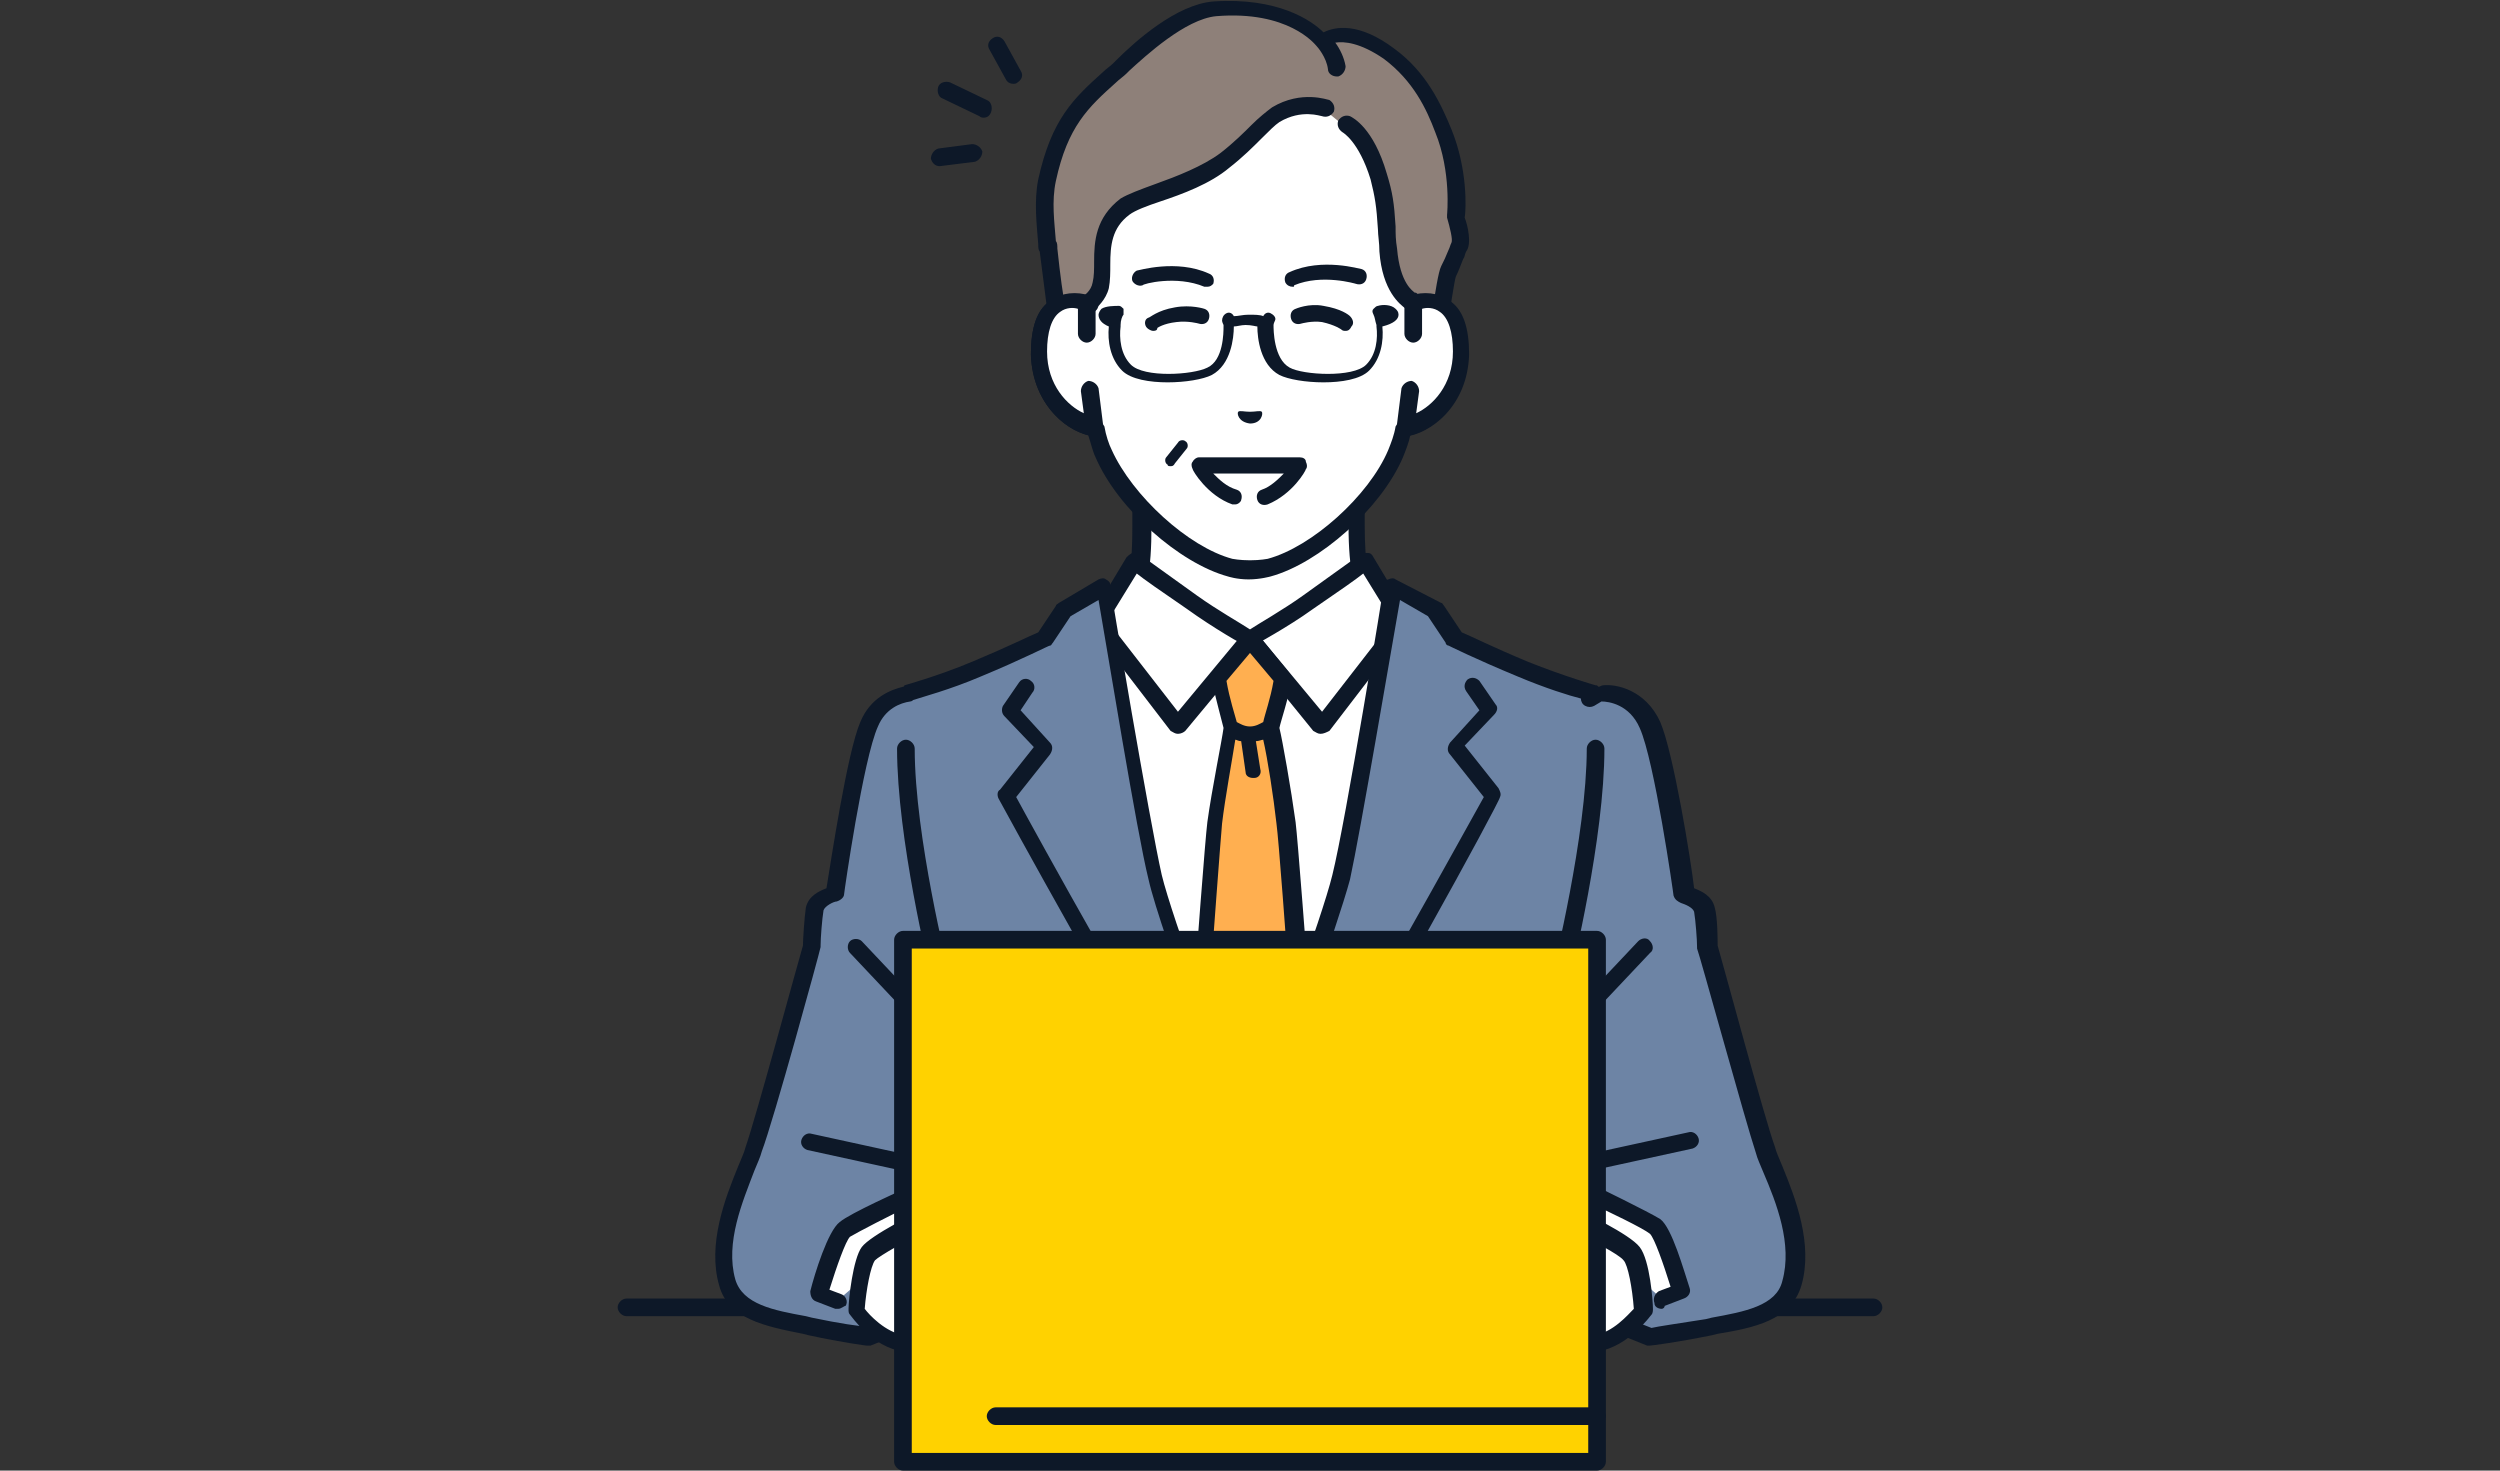 <?xml version="1.0" encoding="utf-8"?>
<!-- Generator: Adobe Illustrator 26.5.0, SVG Export Plug-In . SVG Version: 6.00 Build 0)  -->
<svg version="1.1" id="レイヤー_1" xmlns="http://www.w3.org/2000/svg" xmlns:xlink="http://www.w3.org/1999/xlink" x="0px"
	 y="0px" viewBox="0 0 170 100" style="enable-background:new 0 0 170 100;" xml:space="preserve">
<rect x="0" y="0" width="170" height="100" fill="#333333" stroke="none"/>
<style type="text/css">
	.st0{fill:#FFFFFF;}
	.st1{fill:#0D1828;}
	.st2{fill:#FFAF50;}
	.st3{fill:#6D84A5;}
	.st4{fill:#FFD200;}
	.st5{fill:#8E8079;}
</style>
<g id="man_00000121241613962264265200000009284887901382547332_">
	<g id="XMLID_00000142135331142725110690000003282210983928192413_">
		<g>
			<path class="st0" d="M92.3,35.7c0-2.4,0-4.1,0-4.1L85,35.5l-7.3-3.9c0,0,0,1.7,0,4.1c0,3-0.3,4.4-1.1,5.2
				c-0.8,0.8-7.3,4.9-7.3,4.9l10.3,9.4h10.8l10.3-9.4c0,0-6.5-4.1-7.3-4.9C92.6,40.1,92.3,38.7,92.3,35.7z"/>
			<path class="st1" d="M90.4,55.8c-0.2,0-0.3-0.1-0.4-0.2c-0.2-0.2-0.2-0.6,0-0.8l9.7-8.9C98,44.8,93.7,42,93,41.3
				c-0.9-0.9-1.3-2.4-1.3-5.6v-3.1l-6.4,3.4c-0.2,0.1-0.4,0.1-0.6,0l-6.4-3.4v3.1c0,3.2-0.3,4.7-1.3,5.6c-0.7,0.7-5,3.5-6.8,4.6
				l9.7,8.9c0.2,0.2,0.3,0.6,0,0.8c-0.2,0.2-0.6,0.3-0.8,0l-10.3-9.4c-0.1-0.1-0.2-0.3-0.2-0.5c0-0.2,0.1-0.3,0.3-0.4
				c2.6-1.6,6.6-4.3,7.2-4.8c0.7-0.7,0.9-2,0.9-4.8v-4.1c0-0.2,0.1-0.4,0.3-0.5c0.2-0.1,0.4-0.1,0.6,0l7,3.8l7-3.8
				c0.2-0.1,0.4-0.1,0.6,0c0.2,0.1,0.3,0.3,0.3,0.5v4.1c0,2.8,0.3,4.1,0.9,4.8c0.6,0.5,4.6,3.2,7.2,4.8c0.2,0.1,0.3,0.3,0.3,0.4
				c0,0.2-0.1,0.4-0.2,0.5l-10.3,9.4C90.7,55.8,90.5,55.8,90.4,55.8z"/>
		</g>
	</g>
	<path class="st1" d="M127.4,89.5H42.6c-0.3,0-0.6-0.3-0.6-0.6c0-0.3,0.3-0.6,0.6-0.6h84.8c0.3,0,0.6,0.3,0.6,0.6
		C128,89.2,127.7,89.5,127.4,89.5z"/>
	<g>
		<g>
			<path class="st0" d="M95.7,42l-0.9-0.6l-1.9-3.1c0,0-0.6,0.5-3.9,2.8c-1.8,1.3-4,2.4-4,2.4l0,0l0,0h0v0c0,0-2.1-1.2-4-2.4
				c-3.3-2.3-3.9-2.8-3.9-2.8l-1.9,3.1L74.3,42l-1.5,1.5l2.4,13.5l5.4,24.5H85h4.4l5.4-24.5l2.4-13.5L95.7,42z"/>
			<path class="st1" d="M89.4,82h-8.7c-0.3,0-0.5-0.2-0.6-0.5L74.6,57c0,0,0,0,0,0l-2.4-13.5c0-0.2,0-0.4,0.2-0.5l1.5-1.5
				c0,0,0.1,0,0.1-0.1l0.8-0.5l1.8-3c0.1-0.1,0.2-0.2,0.4-0.3c0.2,0,0.3,0,0.5,0.1c0,0,0.7,0.5,3.9,2.8c1.4,1,3,1.9,3.6,2.3
				c0.6-0.4,2.2-1.3,3.6-2.3c3.2-2.3,3.9-2.8,3.9-2.8c0.1-0.1,0.3-0.1,0.5-0.1c0.2,0,0.3,0.1,0.4,0.3l1.8,3l0.8,0.5
				c0,0,0.1,0,0.1,0.1l1.5,1.5c0.1,0.1,0.2,0.3,0.2,0.5L95.4,57c0,0,0,0,0,0l-5.4,24.5C89.9,81.8,89.6,82,89.4,82z M81.1,80.8h7.8
				l5.3-24.1l2.3-13.1l-1.2-1.2l-0.8-0.6c-0.1,0-0.1-0.1-0.2-0.2l-1.6-2.6c-0.5,0.4-1.5,1.1-3.4,2.4c-1.8,1.3-3.9,2.4-4,2.5
				c-0.2,0.1-0.4,0.1-0.6,0c-0.1,0-2.2-1.2-4-2.5c-1.9-1.3-2.9-2-3.4-2.4l-1.6,2.6c0,0.1-0.1,0.1-0.2,0.2l-0.8,0.6l-1.2,1.2
				l2.3,13.1L81.1,80.8z"/>
		</g>
		<path class="st1" d="M89.8,49.9c-0.2,0-0.3-0.1-0.5-0.2L85,44.4l-4.4,5.3c-0.1,0.1-0.3,0.2-0.5,0.2c-0.2,0-0.3-0.1-0.5-0.2
			l-5.6-7.3c-0.2-0.3-0.2-0.6,0.1-0.8c0.3-0.2,0.6-0.2,0.8,0.1l5.2,6.7l4.4-5.3c0.1-0.1,0.3-0.2,0.5-0.2c0.2,0,0.3,0.1,0.5,0.2
			l4.4,5.3l5.2-6.7c0.2-0.3,0.6-0.3,0.8-0.1c0.3,0.2,0.3,0.6,0.1,0.8l-5.6,7.3C90.2,49.8,90,49.9,89.8,49.9
			C89.8,49.9,89.8,49.9,89.8,49.9z"/>
		<g>
			<path class="st2" d="M82.5,56c0.3-2.4,1.1-6.5,1.1-6.5c0,0-0.5-1.7-0.8-3.3l2.2-2.7l0,0l0,0l2.2,2.7c-0.3,1.6-0.8,3.3-0.8,3.3
				c0,0,0.8,4.1,1.1,6.5c0.3,2.4,2.3,30.3,2.3,30.3h-9.6C80.2,86.3,82.2,58.4,82.5,56z"/>
			<path class="st1" d="M88.1,55.9c-0.3-2.2-0.9-5.6-1.1-6.4c0.1-0.5,0.6-1.9,0.8-3.2c0-0.2,0-0.3-0.1-0.5l-2.2-2.7c0,0,0,0,0,0l0,0
				c-0.1-0.1-0.3-0.2-0.4-0.2c0,0,0,0,0,0c-0.2,0-0.3,0.1-0.4,0.2l0,0c0,0,0,0,0,0l-2.2,2.7c-0.1,0.1-0.2,0.3-0.1,0.5
				c0.3,1.3,0.7,2.8,0.8,3.2c-0.1,0.8-0.8,4.2-1.1,6.4c-0.3,2.4-2.2,29.2-2.3,30.4c0,0.2,0,0.3,0.2,0.4c0.1,0.1,0.3,0.2,0.4,0.2h9.6
				c0.2,0,0.3-0.1,0.4-0.2c0.1-0.1,0.2-0.3,0.2-0.4C90.3,85.1,88.4,58.3,88.1,55.9z M85,44.4l1.6,1.9c-0.2,1.2-0.6,2.3-0.7,2.8
				c-0.2,0.1-0.5,0.3-0.9,0.3c-0.4,0-0.7-0.2-0.9-0.3c-0.1-0.4-0.5-1.6-0.7-2.8L85,44.4z M80.9,85.7c0.3-4.2,2-27.5,2.2-29.7
				c0,0,0,0,0,0c0.2-1.7,0.7-4.4,0.9-5.7c0.1,0,0.2,0.1,0.4,0.1l0.3,2.1c0,0.3,0.3,0.4,0.5,0.4c0,0,0.1,0,0.1,0
				c0.3,0,0.5-0.3,0.4-0.6l-0.3-1.9c0.2,0,0.4-0.1,0.5-0.1c0.3,1.3,0.7,3.9,0.9,5.7c0.3,2.2,1.9,25.5,2.2,29.7H80.9z"/>
		</g>
	</g>
	<g>
		<path class="st3" d="M120,78.2c-0.7-2.1-3.9-13.8-3.9-13.8s0-1.8-0.2-2.6c-0.2-0.8-1.3-1-1.3-1s-1.3-9.2-2.3-11.6
			c-1-2.3-3.3-2.1-3.3-2.1l-0.6,0.4c0-0.3,0-0.4,0-0.4s-2.2-0.6-4.7-1.6c-2.9-1.2-4.7-2.1-4.7-2.1l-1.2-1.9l-2.7-1.6
			c0,0-2.7,16.2-3.5,19.8C90.5,63.3,85,77.9,85,77.9c0,0-5.5-14.7-6.4-18.3c-0.9-3.6-3.5-19.8-3.5-19.8l-2.7,1.6l-1.2,1.9
			c0,0-1.8,0.9-4.7,2.1c-2.5,1-4.7,1.6-4.7,1.6s0,0,0,0c-0.7,0.1-2,0.5-2.7,2.1c-1,2.3-2.3,11.6-2.3,11.6s-1.1,0.2-1.3,1
			c-0.2,0.8-0.2,2.6-0.2,2.6s-3.2,11.8-3.9,13.8c-0.7,2.1-2.7,5.8-1.8,9.1c0.6,2.1,3.2,2.5,5.7,3c2.4,0.5,3.9,0.7,3.9,0.7l5.1-2h43
			l5.1,2c0,0,1.5-0.2,3.9-0.7c2.5-0.5,5.1-0.9,5.7-3C122.7,84,120.7,80.2,120,78.2z"/>
		<path class="st1" d="M112.2,91.5c-0.1,0-0.1,0-0.2,0l-5-2H64.2l-5,2c-0.1,0-0.2,0-0.3,0c0,0-1.6-0.2-3.9-0.7l-0.4-0.1
			c-2.5-0.5-5.1-1-5.7-3.3c-0.8-2.8,0.4-5.9,1.3-8.1c0.2-0.5,0.4-0.9,0.5-1.3c0.7-2,3.6-12.7,3.9-13.7c0-0.4,0.1-1.9,0.2-2.6
			c0.2-0.8,0.9-1.1,1.4-1.3c0.3-1.8,1.4-9.2,2.3-11.3c0.7-1.7,2.1-2.2,2.9-2.4c0,0,0.1,0,0.1-0.1c0,0,2.2-0.6,4.6-1.6
			c2.4-1,4-1.8,4.5-2l1.2-1.8c0-0.1,0.1-0.1,0.2-0.2l2.7-1.6c0.2-0.1,0.4-0.1,0.5,0c0.2,0.1,0.3,0.2,0.3,0.4
			c0,0.2,2.7,16.2,3.5,19.7c0.7,2.9,4.4,12.9,5.8,16.7c1.4-3.8,5.1-13.8,5.8-16.7c0.9-3.6,3.5-19.6,3.5-19.7c0-0.2,0.2-0.4,0.3-0.4
			c0.2-0.1,0.4-0.1,0.5,0L98,41c0.1,0,0.1,0.1,0.2,0.2l1.2,1.8c0.5,0.2,2.1,1,4.5,2c2.5,1,4.6,1.6,4.6,1.6c0.1,0,0.1,0,0.2,0.1
			c0.1,0,0.2-0.1,0.3-0.1c0.9-0.1,2.9,0.3,3.9,2.5c0.9,2.1,2.1,9.5,2.3,11.3c0.5,0.2,1.2,0.5,1.4,1.3c0.2,0.7,0.2,2.2,0.2,2.6
			c0.3,1,3.2,11.8,3.9,13.7c0.1,0.4,0.3,0.8,0.5,1.3c0.9,2.2,2.1,5.3,1.3,8.1c-0.7,2.4-3.3,2.9-5.7,3.3l-0.4,0.1
			C113.9,91.3,112.3,91.5,112.2,91.5C112.3,91.5,112.3,91.5,112.2,91.5z M64.1,88.3h43c0.1,0,0.1,0,0.2,0l5,2
			c0.4-0.1,1.8-0.3,3.7-0.6l0.4-0.1c2.2-0.4,4.4-0.8,4.8-2.5c0.7-2.5-0.4-5.3-1.3-7.4c-0.2-0.5-0.4-0.9-0.5-1.3
			c-0.7-2.1-3.8-13.4-4-13.9c0,0,0-0.1,0-0.1c0-0.5-0.1-1.8-0.2-2.4c-0.1-0.3-0.6-0.5-0.9-0.6c-0.2-0.1-0.4-0.2-0.5-0.5
			c0-0.1-1.3-9.2-2.3-11.4c-0.7-1.6-2.1-1.8-2.6-1.8l-0.5,0.3c-0.2,0.1-0.4,0.1-0.6,0c-0.2-0.1-0.3-0.3-0.3-0.5
			c-0.8-0.2-2.4-0.7-4.3-1.5c-2.9-1.2-4.7-2.1-4.7-2.1c-0.1,0-0.2-0.1-0.2-0.2l-1.2-1.8l-1.9-1.1c-0.6,3.4-2.7,15.8-3.4,19
			c-0.4,1.5-1.6,5.1-3.5,10.6c-0.8,2.1-1.5,4.1-2,5.4c-0.3,0.7-0.5,1.3-0.6,1.7L85.6,78c-0.1,0.2-0.2,0.5-0.6,0.5
			c-0.2,0-0.5-0.2-0.5-0.4c-0.2-0.6-5.6-14.7-6.4-18.3c-0.8-3.2-2.8-15.6-3.4-19l-1.9,1.1l-1.2,1.8c-0.1,0.1-0.1,0.2-0.2,0.2
			c-0.1,0-1.8,0.9-4.7,2.1c-2.1,0.9-4,1.4-4.6,1.6c-0.1,0.1-0.2,0.1-0.2,0.1c-0.7,0.1-1.7,0.5-2.2,1.7c-1,2.2-2.3,11.3-2.3,11.4
			c0,0.2-0.2,0.4-0.5,0.5c-0.2,0-0.8,0.3-0.9,0.6c-0.1,0.6-0.2,1.9-0.2,2.4c0,0,0,0.1,0,0.1c-0.1,0.5-3.2,11.8-4,13.9
			c-0.1,0.4-0.3,0.8-0.5,1.3c-0.8,2.1-2,4.9-1.3,7.4c0.5,1.7,2.6,2.1,4.8,2.5l0.4,0.1c1.9,0.4,3.3,0.6,3.7,0.6l5-2
			C64,88.3,64,88.3,64.1,88.3z"/>
	</g>
	<path class="st1" d="M82,78.3c-0.2,0-0.4-0.1-0.5-0.3C76.8,70.6,68,54.5,67.9,54.3c-0.1-0.2-0.1-0.5,0.1-0.6l2.3-2.9l-2-2.1
		c-0.2-0.2-0.2-0.5-0.1-0.7l1.1-1.6c0.2-0.3,0.6-0.3,0.8-0.1c0.3,0.2,0.3,0.6,0.1,0.8l-0.8,1.2l2,2.2c0.2,0.2,0.2,0.5,0,0.8
		l-2.3,2.9c1.3,2.4,9,16.4,13.4,23.2c0.2,0.3,0.1,0.6-0.2,0.8C82.2,78.2,82.1,78.3,82,78.3z"/>
	<path class="st1" d="M88,78.3c-0.1,0-0.2,0-0.3-0.1c-0.3-0.2-0.4-0.5-0.2-0.8c4.4-6.8,12.1-20.9,13.4-23.2l-2.3-2.9
		c-0.2-0.2-0.2-0.5,0-0.8l2-2.2L99.7,47c-0.2-0.3-0.1-0.6,0.1-0.8c0.3-0.2,0.6-0.1,0.8,0.1l1.1,1.6c0.2,0.2,0.1,0.5-0.1,0.7l-2,2.1
		l2.3,2.9c0.1,0.2,0.2,0.4,0.1,0.6C102,54.5,93.2,70.6,88.5,78C88.4,78.2,88.2,78.3,88,78.3z"/>
	<path class="st1" d="M106.1,66.8c0,0-0.1,0-0.1,0c-0.3-0.1-0.5-0.4-0.4-0.7c0-0.1,2.3-9.3,2.3-15.2c0-0.3,0.3-0.6,0.6-0.6
		c0.3,0,0.6,0.3,0.6,0.6c0,6.1-2.2,15.1-2.3,15.5C106.6,66.6,106.4,66.8,106.1,66.8z"/>
	<path class="st1" d="M106.8,70.3c-0.1,0-0.3-0.1-0.4-0.2c-0.2-0.2-0.3-0.6,0-0.8l5-5.3c0.2-0.2,0.6-0.3,0.8,0
		c0.2,0.2,0.3,0.6,0,0.8l-5,5.3C107.1,70.3,107,70.3,106.8,70.3z"/>
	<g>
		<g>
			<path class="st0" d="M112.5,83.5c-0.7-0.5-4.6-2.4-4.6-2.4l-3.5,0.6l2.1,1l6.5,5.6l1.3-0.5C114.3,87.9,113.2,84,112.5,83.5z"/>
			<path class="st1" d="M113,89c-0.2,0-0.5-0.1-0.5-0.4c-0.1-0.3,0-0.6,0.3-0.8l0.8-0.3c-0.5-1.6-1.1-3.3-1.4-3.6
				c-0.5-0.4-2.8-1.5-4.3-2.2l-1.5,0.2l0.4,0.2c0.3,0.1,0.4,0.5,0.3,0.8c-0.1,0.3-0.5,0.4-0.8,0.3l-2.1-1c-0.2-0.1-0.4-0.4-0.3-0.6
				c0-0.3,0.2-0.4,0.5-0.5l3.5-0.6c0.1,0,0.2,0,0.3,0c0.4,0.2,3.9,1.9,4.7,2.4c0.8,0.6,1.6,3.5,2,4.7c0.1,0.3-0.1,0.6-0.4,0.7
				l-1.3,0.5C113.2,88.9,113.1,89,113,89z"/>
		</g>
		<g>
			<g>
				<path class="st0" d="M106.6,82.7c0,0-3.8,0.5-4.9,0.3c-1.2-0.2-3.1-0.9-3.1-0.9s-2.3-1.1-3.4-0.6c-1.7,0.8-3.7,3.4-3.7,3.4
					s-0.5,1-1.4,2.9c-0.9,1.9-0.9,2.9,0,3.1c0.9,0.3,1.7-0.7,2.3-1.9c0.7-1.2,1.3-2.3,1.3-2.3l2.7-2.2l0.4,0.2l-2.2,2.3
					c0,0-1.9,4.5-0.6,5.1c0.8,0.4,1.7-0.7,1.7-0.7s0.1,0.8,0.8,1.1c0.7,0.3,1.5-0.4,1.5-0.4s0.2,0.6,1,0.8c0.8,0.3,1.6-0.8,2.5-1.9
					c0.8-0.9,1.3-1.4,1.3-1.4l2.1,0.8c0,0,1.2,1,3.6,0.6c1.8-0.3,3.2-2.2,3.2-2.2s-0.2-3.1-0.8-3.9
					C110.2,84.5,106.6,82.7,106.6,82.7z"/>
				<path class="st1" d="M99.2,93.8c-0.2,0-0.3,0-0.5-0.1c-0.4-0.1-0.7-0.4-0.9-0.6c-0.4,0.2-1,0.4-1.5,0.1
					c-0.4-0.1-0.7-0.4-0.8-0.7c-0.5,0.3-1.1,0.5-1.7,0.2c-1.2-0.6-0.7-2.8-0.5-3.5c0.1-0.4,0.2-0.7,0.3-1c-0.2,0.4-0.5,0.8-0.7,1.2
					c-0.4,0.7-1.4,2.6-3,2.1c-0.6-0.2-0.8-0.5-0.9-0.8c-0.3-0.7-0.1-1.7,0.6-3.2c0.9-1.9,1.3-2.9,1.4-2.9c0,0,0-0.1,0.1-0.1
					c0.1-0.1,2.1-2.7,3.9-3.6c1.3-0.6,3.4,0.3,3.9,0.6c0.2,0.1,1.9,0.6,3,0.8c0.9,0.2,3.7-0.2,4.8-0.3c0.1,0,0.2,0,0.3,0.1
					c0.6,0.3,3.8,1.8,4.5,2.7c0.7,0.9,0.9,3.7,0.9,4.2c0,0.1,0,0.3-0.1,0.4c-0.1,0.1-1.5,2.1-3.6,2.5c-2.3,0.3-3.7-0.4-4-0.7
					l-1.7-0.6c-0.2,0.2-0.5,0.6-1,1.1c-0.1,0.1-0.2,0.2-0.3,0.3C100.9,92.9,100.2,93.8,99.2,93.8z M98.5,92.1c0,0.1,0.2,0.3,0.6,0.5
					c0.4,0.1,1-0.7,1.6-1.4c0.1-0.1,0.2-0.2,0.3-0.3c0.8-1,1.3-1.4,1.3-1.4c0.2-0.2,0.4-0.2,0.6-0.1l2.1,0.8c0.1,0,0.1,0.1,0.2,0.1
					c0,0,1.1,0.8,3.2,0.5c1.3-0.2,2.3-1.4,2.7-1.8c-0.1-1.4-0.4-3-0.7-3.3c-0.3-0.4-2.2-1.4-3.9-2.2c-0.8,0.1-3.8,0.5-5,0.3
					c-1.2-0.2-3.1-0.9-3.2-0.9c0,0,0,0-0.1,0c-0.9-0.4-2.4-0.8-2.9-0.6c-1.4,0.7-3.2,2.8-3.4,3.2c-0.1,0.2-0.6,1.2-1.3,2.8
					c-0.7,1.5-0.6,2-0.6,2.2c0,0,0,0.1,0.2,0.1c0.5,0.2,1.2-0.8,1.6-1.6c0.7-1.2,1.3-2.3,1.3-2.3c0-0.1,0.1-0.1,0.1-0.2l2.7-2.2
					c0.2-0.1,0.4-0.2,0.6-0.1l0.4,0.2c0.2,0.1,0.3,0.2,0.3,0.4c0,0.2,0,0.4-0.2,0.5l-2.1,2.2c-0.1,0.3-0.5,1.2-0.7,2.1
					c-0.4,1.6-0.2,2.1-0.1,2.1c0.3,0.1,0.8-0.3,1-0.5c0.2-0.2,0.4-0.3,0.6-0.2c0.2,0.1,0.4,0.3,0.4,0.5c0,0,0,0.5,0.4,0.6
					c0.3,0.1,0.8-0.2,0.9-0.3c0.2-0.1,0.4-0.2,0.6-0.1C98.4,91.8,98.5,91.9,98.5,92.1z"/>
			</g>
			<path class="st1" d="M95.7,92.2c-0.1,0-0.1,0-0.2,0c-0.3-0.1-0.4-0.5-0.3-0.8l1.3-3.2c0-0.1,0.1-0.1,0.1-0.2l2.6-2.9
				c0.2-0.2,0.6-0.3,0.8,0c0.2,0.2,0.3,0.6,0,0.8l-2.6,2.8l-1.3,3.1C96.1,92,95.9,92.2,95.7,92.2z"/>
			<path class="st1" d="M98,92.9c-0.1,0-0.2,0-0.3-0.1c-0.3-0.1-0.4-0.5-0.3-0.8l1.5-2.9C99,89.1,99,89,99,89l2.7-2.6
				c0.2-0.2,0.6-0.2,0.8,0c0.2,0.2,0.2,0.6,0,0.8l-2.6,2.6l-1.4,2.8C98.4,92.8,98.2,92.9,98,92.9z"/>
			<path class="st1" d="M102.7,90.5c-0.2,0-0.3-0.1-0.5-0.2c-0.2-0.3-0.2-0.6,0.1-0.8l1.5-1.2c0.3-0.2,0.6-0.2,0.8,0.1
				c0.2,0.3,0.2,0.6-0.1,0.8l-1.5,1.2C102.9,90.4,102.8,90.5,102.7,90.5z"/>
		</g>
	</g>
	<path class="st1" d="M106.3,80.1c-0.3,0-0.5-0.2-0.6-0.5c-0.1-0.3,0.1-0.6,0.4-0.7l8.7-1.9c0.3-0.1,0.6,0.1,0.7,0.4
		c0.1,0.3-0.1,0.6-0.4,0.7l-8.7,1.9C106.4,80.1,106.4,80.1,106.3,80.1z"/>
	<path class="st1" d="M63.9,66.8c-0.3,0-0.5-0.2-0.6-0.4c-0.1-0.4-2.3-9.4-2.3-15.5c0-0.3,0.3-0.6,0.6-0.6c0.3,0,0.6,0.3,0.6,0.6
		c0,6,2.3,15.1,2.3,15.2c0.1,0.3-0.1,0.6-0.4,0.7C64,66.8,63.9,66.8,63.9,66.8z"/>
	<path class="st1" d="M63.2,70.3c-0.2,0-0.3-0.1-0.4-0.2l-5-5.3c-0.2-0.2-0.2-0.6,0-0.8c0.2-0.2,0.6-0.2,0.8,0l5,5.3
		c0.2,0.2,0.2,0.6,0,0.8C63.5,70.3,63.3,70.3,63.2,70.3z"/>
	<g>
		<g>
			<path class="st0" d="M57.5,83.5c-0.7,0.5-1.8,4.4-1.8,4.4l1.3,0.5l6.5-5.6l2.1-1L62,81.1C62,81.1,58.2,82.9,57.5,83.5z"/>
			<path class="st1" d="M57,89c-0.1,0-0.1,0-0.2,0l-1.3-0.5c-0.3-0.1-0.4-0.4-0.4-0.7c0.3-1.2,1.2-4.1,2-4.7
				c0.7-0.6,4.3-2.2,4.7-2.4c0.1-0.1,0.2-0.1,0.3,0l3.5,0.6c0.3,0,0.4,0.2,0.5,0.5c0,0.3-0.1,0.5-0.3,0.6l-2.1,1
				c-0.3,0.1-0.6,0-0.8-0.3c-0.1-0.3,0-0.6,0.3-0.8l0.4-0.2l-1.5-0.2c-1.5,0.7-3.8,1.9-4.3,2.2c-0.3,0.3-0.9,2-1.4,3.6l0.8,0.3
				c0.3,0.1,0.5,0.5,0.3,0.8C57.4,88.8,57.2,89,57,89z"/>
		</g>
		<g>
			<g>
				<path class="st0" d="M63.4,82.7c0,0,3.8,0.5,4.9,0.3c1.2-0.2,3.1-0.9,3.1-0.9s2.3-1.1,3.4-0.6c1.7,0.8,3.7,3.4,3.7,3.4
					s0.5,1,1.4,2.9c0.9,1.9,0.9,2.9,0,3.1c-0.9,0.3-1.7-0.7-2.3-1.9c-0.7-1.2-1.3-2.3-1.3-2.3l-2.7-2.2l-0.4,0.2l2.2,2.3
					c0,0,1.9,4.5,0.6,5.1c-0.8,0.4-1.7-0.7-1.7-0.7s-0.1,0.8-0.8,1.1C72.8,93,72,92.3,72,92.3s-0.2,0.6-1,0.8
					c-0.8,0.3-1.6-0.8-2.5-1.9c-0.8-0.9-1.3-1.4-1.3-1.4l-2.1,0.8c0,0-1.2,1-3.6,0.6c-1.8-0.3-3.2-2.2-3.2-2.2s0.2-3.1,0.8-3.9
					C59.8,84.5,63.4,82.7,63.4,82.7z"/>
				<path class="st1" d="M70.8,93.8c-0.9,0-1.7-0.9-2.4-1.8c-0.1-0.1-0.2-0.2-0.3-0.3c-0.4-0.5-0.7-0.9-1-1.1l-1.7,0.6
					c-0.4,0.2-1.7,1-4,0.7c-2.1-0.3-3.5-2.4-3.6-2.5c-0.1-0.1-0.1-0.2-0.1-0.4c0-0.6,0.3-3.4,0.9-4.2c0.6-0.8,3.8-2.4,4.5-2.7
					c0.1,0,0.2-0.1,0.3-0.1c1,0.1,3.9,0.5,4.8,0.3c1.1-0.2,2.7-0.7,3-0.8c0.5-0.2,2.7-1.1,3.9-0.6c1.8,0.9,3.8,3.5,3.9,3.6
					c0,0,0,0.1,0.1,0.1c0,0,0.5,1,1.4,2.9c0.7,1.5,0.9,2.5,0.6,3.2c-0.1,0.3-0.4,0.6-0.9,0.8c-0.2,0.1-0.3,0.1-0.5,0.1
					c-1.3,0-2.2-1.6-2.5-2.2c-0.2-0.4-0.5-0.9-0.7-1.2c0.1,0.3,0.2,0.7,0.3,1c0.2,0.7,0.7,2.9-0.5,3.5c-0.6,0.3-1.2,0.1-1.7-0.2
					c-0.2,0.3-0.5,0.5-0.8,0.7c-0.6,0.2-1.1,0.1-1.5-0.1c-0.2,0.2-0.5,0.4-0.9,0.6C71.1,93.8,70.9,93.8,70.8,93.8z M67.3,89.3
					c0.1,0,0.3,0.1,0.4,0.2c0,0,0.5,0.5,1.3,1.4c0.1,0.1,0.2,0.2,0.3,0.3c0.5,0.7,1.2,1.5,1.6,1.4c0.4-0.1,0.6-0.4,0.6-0.5
					c0.1-0.2,0.2-0.3,0.4-0.4c0.2-0.1,0.4,0,0.6,0.1c0.1,0.1,0.6,0.4,0.9,0.3c0.4-0.1,0.4-0.6,0.4-0.6c0-0.2,0.2-0.4,0.4-0.5
					c0.2-0.1,0.5,0,0.6,0.2c0.2,0.2,0.7,0.7,1,0.5c0.1,0,0.3-0.5-0.1-2.1c-0.2-0.9-0.6-1.9-0.7-2.1l-2.1-2.2
					c-0.1-0.1-0.2-0.3-0.2-0.5c0-0.2,0.1-0.3,0.3-0.4l0.4-0.2c0.2-0.1,0.5-0.1,0.6,0.1l2.7,2.2c0.1,0,0.1,0.1,0.1,0.2
					c0,0,0.7,1.2,1.3,2.3c0.5,0.8,1.1,1.7,1.6,1.6c0.2,0,0.2-0.1,0.2-0.1c0.1-0.1,0.1-0.7-0.6-2.2c-0.8-1.6-1.2-2.6-1.3-2.8
					c-0.3-0.4-2-2.5-3.4-3.2c-0.6-0.3-2.1,0.2-2.9,0.6c0,0,0,0-0.1,0c-0.1,0-2,0.7-3.2,0.9c-1.1,0.2-4.1-0.2-5-0.3
					c-1.7,0.8-3.6,1.9-3.9,2.2c-0.3,0.4-0.6,2-0.7,3.3c0.3,0.4,1.4,1.6,2.7,1.8c2.1,0.3,3.1-0.5,3.2-0.5c0,0,0.1-0.1,0.2-0.1
					l2.1-0.8C67.2,89.3,67.2,89.3,67.3,89.3z"/>
			</g>
			<path class="st1" d="M74.3,92.2c-0.2,0-0.5-0.1-0.5-0.4l-1.3-3.1L70,85.9c-0.2-0.2-0.2-0.6,0-0.8c0.2-0.2,0.6-0.2,0.8,0l2.6,2.9
				c0,0.1,0.1,0.1,0.1,0.2l1.3,3.2c0.1,0.3,0,0.6-0.3,0.8C74.5,92.2,74.4,92.2,74.3,92.2z"/>
			<path class="st1" d="M72,92.9c-0.2,0-0.4-0.1-0.5-0.3l-1.4-2.8l-2.6-2.6c-0.2-0.2-0.2-0.6,0-0.8c0.2-0.2,0.6-0.2,0.8,0L71,89
				c0,0,0.1,0.1,0.1,0.2l1.5,2.9c0.1,0.3,0,0.6-0.3,0.8C72.2,92.9,72.1,92.9,72,92.9z"/>
			<path class="st1" d="M67.3,90.5c-0.1,0-0.3,0-0.4-0.1l-1.5-1.2c-0.3-0.2-0.3-0.6-0.1-0.8c0.2-0.3,0.6-0.3,0.8-0.1l1.5,1.2
				c0.3,0.2,0.3,0.6,0.1,0.8C67.7,90.4,67.5,90.5,67.3,90.5z"/>
		</g>
	</g>
	<path class="st1" d="M63.7,80.1c0,0-0.1,0-0.1,0l-8.7-1.9c-0.3-0.1-0.5-0.4-0.4-0.7c0.1-0.3,0.4-0.5,0.7-0.4l8.7,1.9
		c0.3,0.1,0.5,0.4,0.4,0.7C64.2,79.9,63.9,80.1,63.7,80.1z"/>
	<g>
		<g>
			<polygon class="st4" points="108.6,63.9 108.6,96.3 108.6,99.4 61.4,99.4 61.4,96.3 61.4,63.9 			"/>
			<path class="st1" d="M108.6,100H61.4c-0.3,0-0.6-0.3-0.6-0.6V63.9c0-0.3,0.3-0.6,0.6-0.6h47.2c0.3,0,0.6,0.3,0.6,0.6v35.5
				C109.2,99.7,108.9,100,108.6,100z M62,98.8h46V64.5H62V98.8z"/>
		</g>
		<path class="st1" d="M108.6,96.9H67.7c-0.3,0-0.6-0.3-0.6-0.6c0-0.3,0.3-0.6,0.6-0.6h40.9c0.3,0,0.6,0.3,0.6,0.6
			C109.2,96.6,108.9,96.9,108.6,96.9z"/>
	</g>
	<g>
		<g id="XMLID_00000167382622453804104450000015722878611745001917_">
			<g id="新規シンボル_8_00000039124396823969651650000003396201707895784360_">
				<g>
					<path class="st0" d="M96.1,20.7V15c0-1.6-0.4-3.3-1.2-4.7c-1.5-2.7-4.6-6.6-9.8-6.6H85c-5.3,0-8.3,3.9-9.8,6.6
						c-0.8,1.4-1.2,3.1-1.2,4.7v5.7c-1.2-0.5-3.3-0.2-3.2,3.4c0.1,3.2,2.4,4.9,3.8,5.1c0.1,0.6,0.3,1.2,0.5,1.7
						c1.5,3.3,5.4,6.9,8.6,7.7c0,0,0.6,0.2,1.4,0.2c0.8,0,1.4-0.2,1.4-0.2c3.2-0.9,7.2-4.4,8.6-7.7c0.2-0.5,0.4-1.1,0.5-1.7
						c1.4-0.2,3.7-1.9,3.8-5.1C99.3,20.5,97.3,20.2,96.1,20.7z"/>
					<path class="st1" d="M83.5,39.2c-3.3-0.9-7.5-4.6-9-8.1c-0.2-0.4-0.3-0.9-0.5-1.5c-1.7-0.4-3.8-2.3-3.9-5.5
						c0-1.8,0.4-3.1,1.4-3.7c0.5-0.4,1.2-0.5,1.8-0.5V15c0-1.7,0.4-3.5,1.3-5C76,7.4,79.3,3.1,85,3.1c0,0,0,0,0,0c0,0,0,0,0,0
						c5.7,0,8.9,4.3,10.3,6.9c0.8,1.5,1.3,3.2,1.3,5v4.9c0.7-0.1,1.3,0.1,1.8,0.5c0.9,0.7,1.4,1.9,1.4,3.7c-0.1,3.2-2.2,5.1-3.9,5.5
						c-0.1,0.5-0.3,1-0.5,1.5c-1.5,3.5-5.7,7.2-9,8.1c0,0-0.7,0.2-1.5,0.2C84.1,39.4,83.5,39.2,83.5,39.2z M96.3,21.2
						c-0.2,0.1-0.4,0-0.5-0.1c-0.2-0.1-0.3-0.3-0.3-0.5V15c0-1.5-0.4-3.1-1.1-4.4c-1.6-2.9-4.5-6.3-9.3-6.3c0,0,0,0,0,0c0,0,0,0,0,0
						c-4.8,0-7.7,3.4-9.3,6.3c-0.7,1.3-1.1,2.9-1.1,4.4v5.7c0,0.2-0.1,0.4-0.3,0.5c-0.2,0.1-0.4,0.1-0.5,0.1
						c-0.2-0.1-0.9-0.3-1.6,0.1c-0.6,0.4-0.9,1.4-0.9,2.7c0,2.9,2.1,4.3,3.2,4.5c0.2,0,0.4,0.2,0.5,0.4c0.1,0.6,0.3,1.2,0.5,1.6
						c1.4,3.1,5.2,6.6,8.2,7.4c0,0,0.5,0.1,1.2,0.1c0.7,0,1.2-0.1,1.2-0.1c3-0.8,6.9-4.3,8.2-7.4c0.2-0.5,0.4-1,0.5-1.6
						c0.1-0.2,0.3-0.4,0.5-0.4c1.1-0.1,3.2-1.6,3.2-4.5c0-1.4-0.3-2.3-0.9-2.7c-0.3-0.2-0.6-0.3-0.8-0.3
						C96.6,21.1,96.4,21.2,96.3,21.2z"/>
				</g>
			</g>
		</g>
		<path class="st5" d="M98.2,9c-0.8-2-1.8-3.8-3.7-5.2c-3-2.2-4.6-0.9-4.6-0.9s-2-2.6-7.3-2.2c-2.4,0.2-5.3,3-6.5,4
			c-2.3,2.1-4,3.2-4.9,7.6c-0.3,1.6-0.1,3.4,0.1,4.8c0.3,2.4,0.5,3.9,0.5,3.9l1.2,1.4l1-1.6c0,0,0.7-0.4,0.8-1.3
			c0.4-1.6-0.4-3.8,1.7-5.3c1.1-0.8,4.7-1.5,6.8-3.1c1.7-1.4,2.6-2.6,3.4-3.1c1.8-1.1,3.4-0.5,3.4-0.5l1.6,1.3c0,0,1.3,0.6,2.2,3.6
			c0.5,1.5,0.4,2.2,0.7,4.9c0.3,2.9,1.6,3.4,1.6,3.4l1.9,2c0,0,0.4-3.6,0.6-4c0.3-0.5,0.3-0.8,0.7-1.6c0.2-0.6-0.3-2.1-0.3-2.1
			S99.3,11.9,98.2,9z"/>
		<path class="st1" d="M99.6,14.8c0.1-0.6,0.2-3.3-0.9-6c-0.7-1.7-1.7-3.9-3.9-5.5c-2.4-1.8-4-1.5-4.8-1.1c-0.8-0.8-3.1-2.4-7.5-2.1
			c-2.5,0.2-5.3,2.7-6.6,4l-0.2,0.2c-0.2,0.2-0.5,0.4-0.7,0.6c-2,1.8-3.5,3.2-4.4,7.3c-0.3,1.5-0.1,3.1,0,4.4c0,0.2,0,0.4,0.1,0.5
			c0.3,2.3,0.5,3.9,0.5,3.9c0,0.1,0.1,0.2,0.1,0.3l1.2,1.4c0.1,0.1,0.3,0.2,0.5,0.2c0.2,0,0.4-0.1,0.5-0.3l0.9-1.5
			c0.2-0.2,0.8-0.7,1-1.5c0.1-0.5,0.1-1.1,0.1-1.6c0-1.3,0.1-2.5,1.3-3.4c0.4-0.3,1.2-0.6,2.1-0.9c1.5-0.5,3.4-1.2,4.7-2.3
			c0.9-0.7,1.6-1.4,2.2-2c0.5-0.5,0.9-0.9,1.2-1.1c1.5-0.9,2.8-0.4,2.9-0.4c0.3,0.1,0.6,0,0.8-0.3c0.1-0.3,0-0.6-0.3-0.8
			c-0.1,0-1.9-0.7-3.9,0.5c-0.4,0.3-0.9,0.7-1.4,1.2c-0.5,0.5-1.2,1.2-2.1,1.9c-1.2,0.9-3,1.6-4.4,2.1c-1.1,0.4-1.9,0.7-2.4,1
			c-1.7,1.3-1.8,2.9-1.8,4.3c0,0.5,0,1-0.1,1.4c-0.1,0.6-0.6,0.9-0.6,0.9c-0.1,0-0.1,0.1-0.2,0.2l-0.6,0.9l-0.5-0.6
			c-0.1-0.4-0.3-1.8-0.5-3.7c0-0.2,0-0.4-0.1-0.5c-0.1-1.3-0.3-2.7,0-4.1c0.8-3.7,2.2-5,4.1-6.7c0.2-0.2,0.5-0.4,0.7-0.6l0.2-0.2
			c1.1-1,3.8-3.5,5.9-3.7c4.9-0.4,6.7,1.9,6.8,2c0,0,0,0,0,0c0,0,0,0,0,0c0,0,0,0,0,0c0,0,0,0,0,0c0.1,0.1,0.7,0.8,0.8,1.6
			c0,0.3,0.3,0.5,0.6,0.5c0,0,0.1,0,0.1,0c0.3-0.1,0.5-0.4,0.5-0.7c-0.1-0.6-0.4-1.2-0.7-1.6c0.6-0.1,1.7,0,3.3,1.1
			c2,1.5,2.9,3.4,3.5,5c1.1,2.7,0.8,5.6,0.8,5.6c0,0.1,0,0.2,0,0.2c0.2,0.7,0.4,1.5,0.3,1.7c-0.1,0.2-0.1,0.3-0.2,0.5
			c-0.2,0.5-0.3,0.7-0.5,1.1c-0.2,0.4-0.4,1.8-0.6,3l-1-1.1c-0.1-0.1-0.1-0.1-0.2-0.1c-0.1-0.1-1-0.6-1.2-3c-0.1-0.6-0.1-1-0.1-1.5
			c-0.1-1.6-0.2-2.3-0.6-3.6c-0.9-3.1-2.3-3.8-2.5-3.9c-0.3-0.1-0.6,0-0.8,0.3c-0.1,0.3,0,0.6,0.3,0.8c0,0,1.1,0.6,1.9,3.2
			c0.3,1.2,0.4,1.8,0.5,3.4c0,0.4,0.1,0.9,0.1,1.5c0.2,2.7,1.4,3.6,1.8,3.9l1.8,1.9c0.1,0.1,0.3,0.2,0.4,0.2c0.1,0,0.1,0,0.2,0
			c0.2-0.1,0.4-0.3,0.4-0.5c0.2-1.6,0.5-3.5,0.6-3.8c0.2-0.4,0.3-0.7,0.5-1.2c0.1-0.1,0.1-0.3,0.2-0.5
			C100.1,16.6,99.8,15.3,99.6,14.8z"/>
		<g>
			<path class="st1" d="M95.1,21.4c0-0.2-0.1-0.3-0.2-0.4c-0.3-0.3-0.9-0.3-1.2-0.2c-0.1,0-0.2,0.1-0.3,0.2c-0.1,0.1-0.1,0.2,0,0.4
				c0.1,0.2,0.1,0.4,0.2,0.7c0,0,0,0,0,0.1c0.1,0.8,0,1.9-0.7,2.6c-0.9,0.9-4.3,0.7-5.2,0.2c-1.1-0.6-1.1-2.6-1.1-2.9
				c0-0.1,0.1-0.3,0.1-0.3c0.1-0.2-0.1-0.4-0.3-0.5c-0.2-0.1-0.4,0-0.5,0.2c-0.2-0.1-0.6-0.1-1-0.1c-0.4,0-0.7,0.1-1,0.1
				c-0.1-0.2-0.3-0.3-0.5-0.2c-0.2,0.1-0.3,0.3-0.3,0.5c0,0,0,0.1,0.1,0.3c0,0,0,0.1,0,0.1c0,0.4,0,2.3-1.1,2.8
				c-1,0.5-4.3,0.7-5.2-0.2c-0.7-0.7-0.8-1.8-0.7-2.6c0,0,0,0,0-0.1c0-0.3,0.1-0.6,0.2-0.7c0-0.1,0-0.3,0-0.4
				c-0.1-0.1-0.2-0.2-0.3-0.2c-0.3,0-0.9,0-1.2,0.2c-0.1,0.1-0.2,0.3-0.2,0.4c0,0.3,0.2,0.6,0.7,0.8c-0.1,1,0.1,2.2,0.9,3
				c0.6,0.6,1.9,0.8,3.1,0.8c1.2,0,2.4-0.2,3-0.5c1.3-0.7,1.5-2.5,1.5-3.3c0.2,0,0.5-0.1,0.8-0.1c0.4,0,0.7,0.1,0.8,0.1
				c0,0.8,0.2,2.6,1.5,3.3c0.6,0.3,1.8,0.5,3,0.5c1.2,0,2.5-0.2,3.1-0.8c0.8-0.8,1-2,0.9-3C94.8,22,95.1,21.7,95.1,21.4z"/>
			<path class="st1" d="M79.6,31.7c-0.1,0-0.2,0-0.2-0.1c-0.2-0.1-0.2-0.4-0.1-0.5l0.8-1c0.1-0.2,0.4-0.2,0.5-0.1
				c0.2,0.1,0.2,0.4,0.1,0.5l-0.8,1C79.8,31.7,79.7,31.7,79.6,31.7z"/>
			<path class="st1" d="M84,34.3c-0.1,0-0.1,0-0.2,0c-1.7-0.6-2.7-2.3-2.7-2.4c-0.1-0.2-0.1-0.4,0-0.5c0.1-0.2,0.3-0.3,0.4-0.3h6.9
				c0.2,0,0.4,0.1,0.4,0.3c0.1,0.2,0.1,0.4,0,0.5c0,0.1-0.9,1.7-2.6,2.4c-0.3,0.1-0.6,0-0.7-0.3c-0.1-0.3,0-0.6,0.3-0.7
				c0.6-0.2,1.1-0.7,1.5-1.1h-4.8c0.4,0.4,0.9,0.9,1.6,1.1c0.3,0.1,0.4,0.4,0.3,0.7C84.4,34.1,84.2,34.3,84,34.3z"/>
			<g>
				<path class="st1" d="M84.2,28c0.1-0.1,0.4,0,0.8,0c0.4,0,0.7-0.1,0.8,0c0.1,0.1,0,0.8-0.8,0.8C84.2,28.7,84.1,28.1,84.2,28z"/>
				<g>
					<path class="st1" d="M87.9,19.5c-0.2,0-0.4-0.1-0.5-0.3c-0.1-0.3,0-0.6,0.3-0.7c2.2-1,4.8-0.2,4.9-0.2c0.3,0.1,0.4,0.4,0.3,0.7
						c-0.1,0.3-0.4,0.4-0.7,0.3c0,0-2.3-0.7-4.2,0.1C88,19.5,88,19.5,87.9,19.5z"/>
					<path class="st1" d="M91.5,22.5c-0.1,0-0.2,0-0.3-0.1v0c0,0-0.4-0.3-1.3-0.5c-0.7-0.1-1.4,0.1-1.4,0.1c-0.3,0.1-0.6,0-0.7-0.3
						c-0.1-0.3,0-0.6,0.3-0.7c0,0,0.9-0.4,1.9-0.2c1.2,0.2,1.7,0.6,1.8,0.7c0.2,0.2,0.3,0.5,0.1,0.7C91.8,22.4,91.7,22.5,91.5,22.5z
						"/>
					<path class="st1" d="M82.1,19.5c-0.1,0-0.1,0-0.2,0c-1.9-0.8-4.2-0.2-4.2-0.1c-0.3,0.1-0.6-0.1-0.7-0.3
						c-0.1-0.3,0.1-0.6,0.3-0.7c0.1,0,2.7-0.8,4.9,0.2c0.3,0.1,0.4,0.4,0.3,0.7C82.4,19.4,82.3,19.5,82.1,19.5z"/>
					<path class="st1" d="M78.4,22.5c-0.1,0-0.3-0.1-0.4-0.2c-0.2-0.2-0.2-0.6,0.1-0.7c0.1,0,0.6-0.5,1.8-0.7c1.1-0.2,2,0.1,2,0.1
						c0.3,0.1,0.4,0.4,0.3,0.7c-0.1,0.3-0.4,0.4-0.7,0.3c0,0-0.7-0.2-1.5-0.1c-0.9,0.1-1.3,0.4-1.3,0.4
						C78.7,22.5,78.5,22.5,78.4,22.5z"/>
				</g>
			</g>
		</g>
		<g id="XMLID_00000001622794245480508490000002719313678351110323_">
			<g>
				<path class="st0" d="M96.1,20.7l0,2.1l-0.2,4l-0.3,2.4c1.4-0.2,3.7-1.9,3.8-5.1C99.3,20.5,97.3,20.2,96.1,20.7z"/>
				<path class="st1" d="M95.5,29.7C95.5,29.7,95.6,29.7,95.5,29.7c1.8-0.2,4.3-2.1,4.4-5.6c0-1.8-0.4-3.1-1.4-3.7
					c-0.7-0.5-1.7-0.6-2.6-0.3c-0.2,0.1-0.4,0.3-0.4,0.5l0,2.1c0,0.3,0.3,0.6,0.6,0.6c0.3,0,0.6-0.3,0.6-0.6l0-1.7
					c0.3-0.1,0.8-0.1,1.2,0.2c0.6,0.4,0.9,1.4,0.9,2.7c0,2.3-1.4,3.7-2.5,4.2l0.2-1.5c0-0.3-0.2-0.6-0.5-0.7c-0.3,0-0.6,0.2-0.7,0.5
					l-0.3,2.4c0,0.2,0,0.4,0.2,0.5C95.2,29.7,95.4,29.7,95.5,29.7z"/>
			</g>
		</g>
		<g id="XMLID_00000179628510284568373840000008793814505017424515_">
			<g>
				<path class="st0" d="M74,22.8l0-2.1c-1.2-0.5-3.3-0.2-3.2,3.4c0.1,3.2,2.4,4.9,3.8,5.1l-0.3-2.4L74,22.8z"/>
				<path class="st1" d="M74.5,29.7C74.5,29.7,74.4,29.7,74.5,29.7c-1.8-0.2-4.3-2.1-4.4-5.6c0-1.8,0.4-3.1,1.4-3.7
					c0.7-0.5,1.7-0.6,2.6-0.3c0.2,0.1,0.4,0.3,0.4,0.5l0,2.1c0,0.3-0.3,0.6-0.6,0.6c-0.3,0-0.6-0.3-0.6-0.6l0-1.7
					c-0.3-0.1-0.8-0.1-1.2,0.2c-0.6,0.4-0.9,1.4-0.9,2.7c0,2.3,1.4,3.7,2.5,4.2l-0.2-1.5c0-0.3,0.2-0.6,0.5-0.7
					c0.3,0,0.6,0.2,0.7,0.5l0.3,2.4c0,0.2,0,0.4-0.2,0.5C74.8,29.7,74.6,29.7,74.5,29.7z"/>
			</g>
		</g>
	</g>
	<g>
		<path class="st1" d="M66.9,8c-0.1,0-0.2,0-0.3-0.1l-2.5-1.2c-0.3-0.1-0.4-0.5-0.3-0.8c0.1-0.3,0.5-0.4,0.8-0.3l2.5,1.2
			c0.3,0.1,0.4,0.5,0.3,0.8C67.3,7.9,67.1,8,66.9,8z"/>
		<path class="st1" d="M68.9,5.7c-0.2,0-0.4-0.1-0.5-0.3l-1.1-2c-0.2-0.3-0.1-0.6,0.2-0.8c0.3-0.2,0.6-0.1,0.8,0.2l1.1,2
			c0.2,0.3,0.1,0.6-0.2,0.8C69.1,5.7,69,5.7,68.9,5.7z"/>
		<path class="st1" d="M63.9,11.3c-0.3,0-0.5-0.2-0.6-0.5c0-0.3,0.2-0.6,0.5-0.7l2.3-0.3c0.3,0,0.6,0.2,0.7,0.5
			c0,0.3-0.2,0.6-0.5,0.7L63.9,11.3C64,11.3,64,11.3,63.9,11.3z"/>
	</g>
</g>
</svg>
